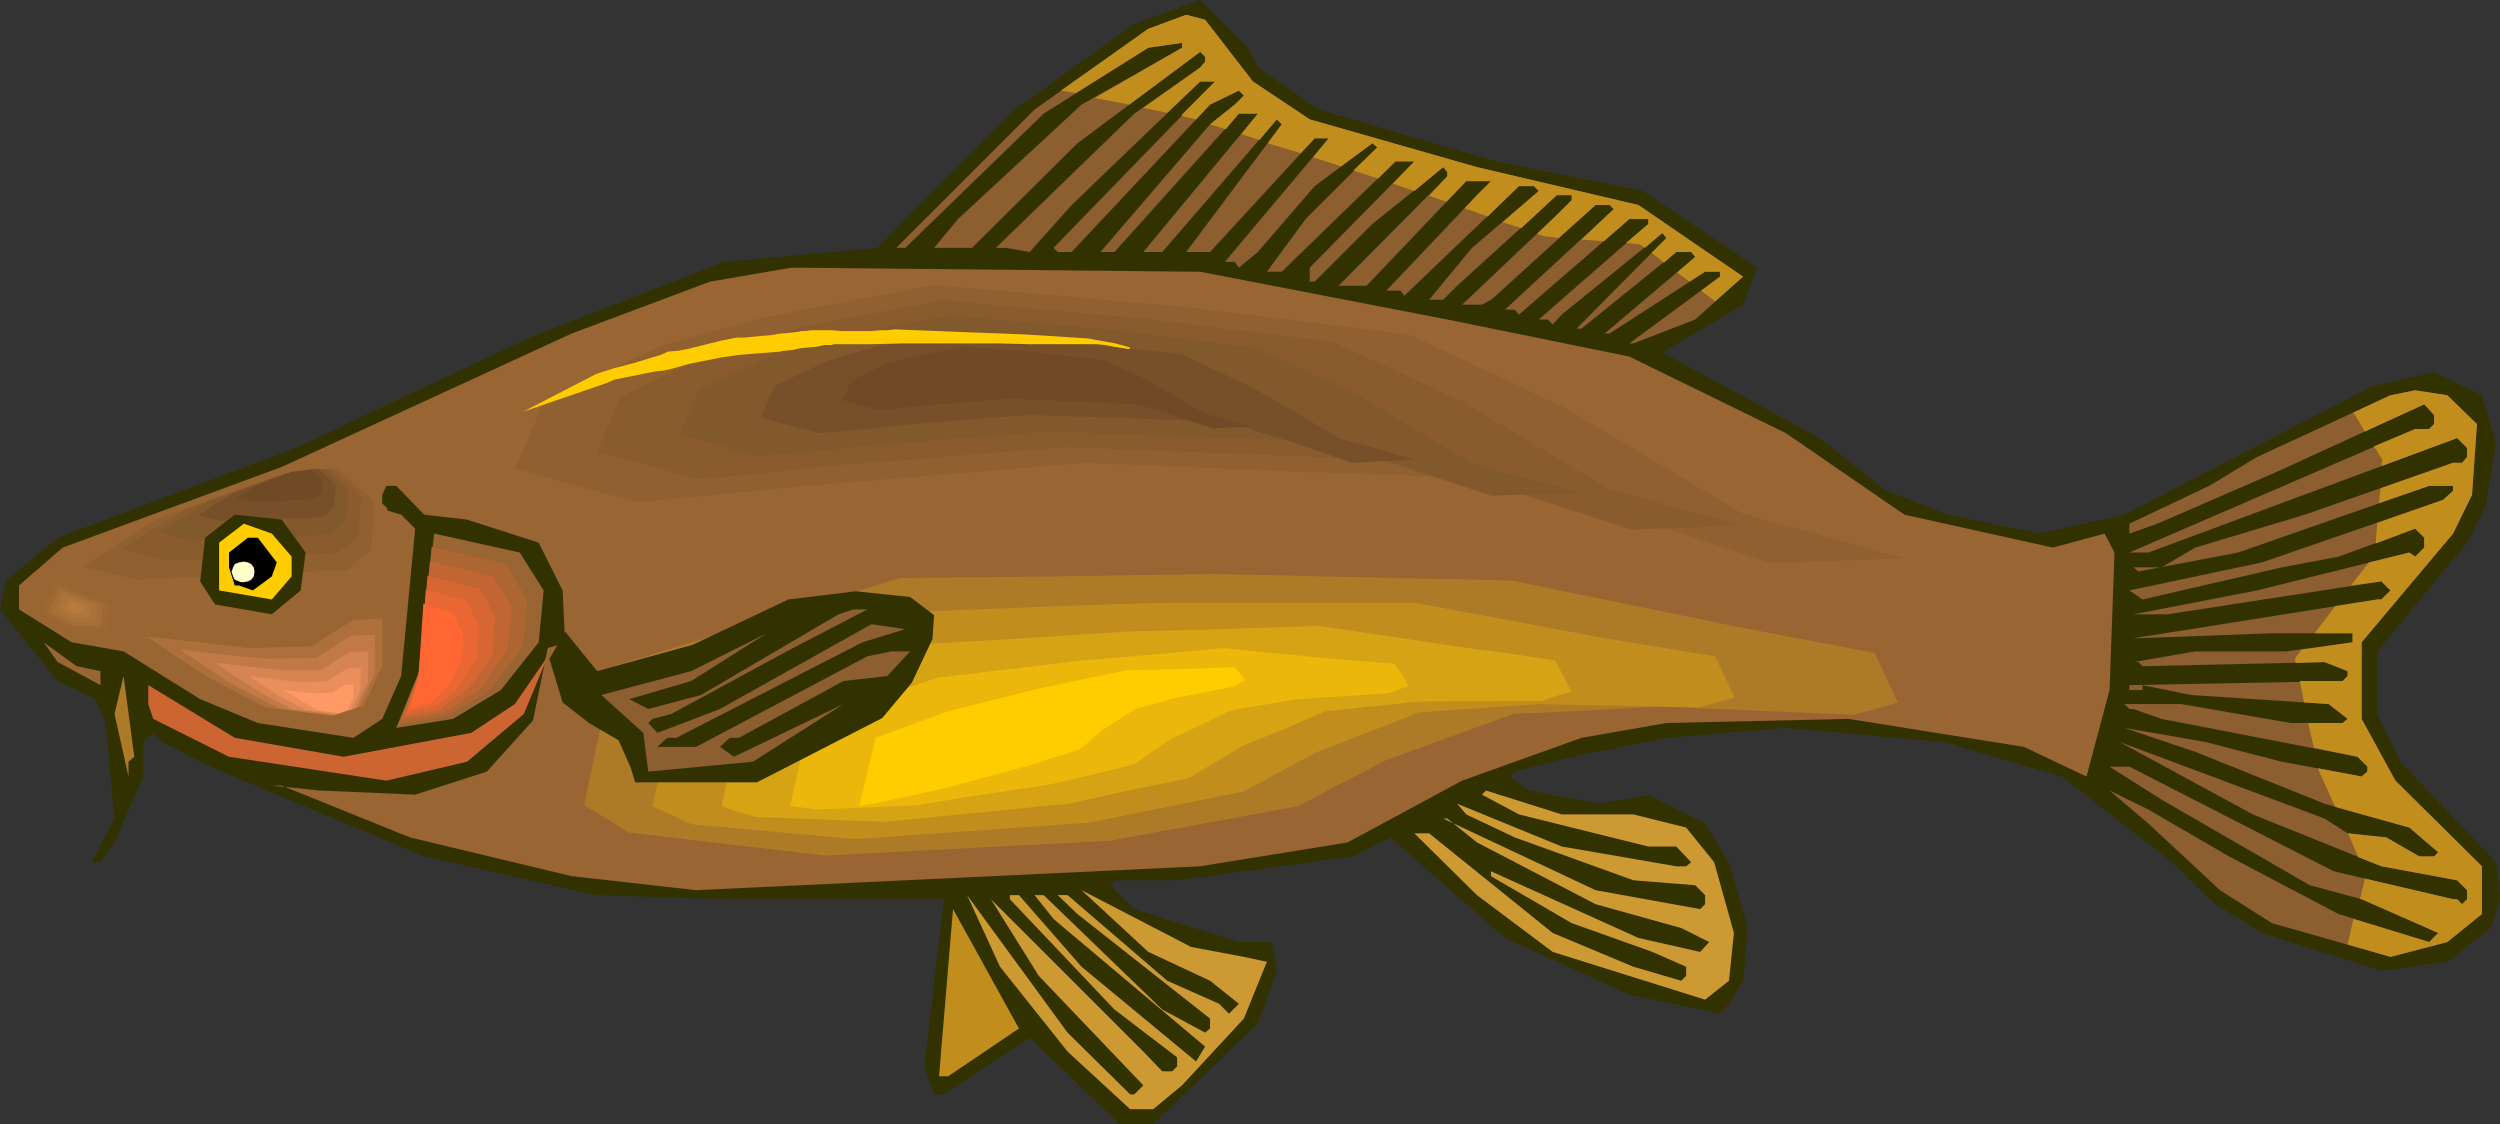 <?xml version="1.0" encoding="UTF-8" standalone="no"?>
<svg
   version="1.0"
   width="129.766mm"
   height="58.345mm"
   id="svg55"
   sodipodi:docname="Fish 256.wmf"
   xmlns:inkscape="http://www.inkscape.org/namespaces/inkscape"
   xmlns:sodipodi="http://sodipodi.sourceforge.net/DTD/sodipodi-0.dtd"
   xmlns="http://www.w3.org/2000/svg"
   xmlns:svg="http://www.w3.org/2000/svg">
  <rect width="100%" height="100%" fill="#333333" stroke="none"/>
  <sodipodi:namedview
     id="namedview55"
     pagecolor="#ffffff"
     bordercolor="#000000"
     borderopacity="0.25"
     inkscape:showpageshadow="2"
     inkscape:pageopacity="0.0"
     inkscape:pagecheckerboard="0"
     inkscape:deskcolor="#d1d1d1"
     inkscape:document-units="mm" />
  <defs
     id="defs1">
    <pattern
       id="WMFhbasepattern"
       patternUnits="userSpaceOnUse"
       width="6"
       height="6"
       x="0"
       y="0" />
  </defs>
  <path
     style="fill:#323200;fill-opacity:1;fill-rule:evenodd;stroke:none"
     d="m 246.763,13.247 11.958,8.239 34.744,10.178 28.926,5.816 22.301,15.024 -2.747,7.27 -15.837,9.37 30.866,16.801 13.09,10.339 12.12,4.685 17.776,3.716 16.806,-3.716 48.642,-25.202 12.12,-2.746 9.373,4.523 2.747,9.37 -1.939,12.116 -3.717,7.431 -17.614,21.325 v 12.278 l 4.525,9.37 18.746,19.709 0.808,7.27 -1.778,5.654 -8.565,6.624 -12.928,1.777 -23.432,-7.431 -9.211,-5.654 -8.403,-8.239 -21.654,-16.801 -23.27,-6.785 -30.866,-2.746 -23.432,1.939 -18.584,3.716 -11.15,2.908 -0.97,0.969 3.717,2.746 14.059,2.585 9.373,-1.777 11.15,5.654 4.686,7.593 3.717,12.924 -0.97,10.339 -2.747,4.523 -1.778,1.939 -17.776,-3.716 -24.402,-11.147 -22.462,-19.709 -7.434,3.716 -34.421,4.685 h -12.282 l -0.808,0.969 4.686,4.685 20.523,6.462 h 6.464 l 0.97,5.654 -3.717,10.339 -20.523,19.709 h -6.626 l -17.614,-16.963 -16.806,11.147 h -1.939 l -1.939,-5.493 3.878,-32.795 h -43.147 l -25.21,-0.808 -33.613,-7.593 -42.016,-17.609 -9.373,-4.846 -1.778,-1.777 -1.939,1.777 v 6.785 l -5.656,12.924 -2.747,3.877 H 17.938 l 4.525,-8.562 -1.778,-18.74 -1.939,-4.685 L 11.312,133.601 0,119.547 1.131,114.054 11.312,105.492 58.014,87.883 103.909,66.235 142.046,51.373 172.104,48.626 199.091,21.486 222.523,4.685 235.451,0 l 9.373,9.37 z"
     id="path1" />
  <path
     style="fill:#8c5e30;fill-opacity:1;fill-rule:evenodd;stroke:none"
     d="m 245.793,15.993 11.15,7.431 32.805,9.37 31.674,7.431 20.523,14.055 -9.373,8.401 -12.12,4.685 h -0.808 l 17.776,-13.085 v -0.969 h -2.909 l -18.746,12.116 h -0.97 l 17.776,-15.024 -0.808,-0.969 h -2.909 l -18.584,15.024 h -0.97 l 17.614,-17.77 -0.808,-0.969 -19.715,15.993 -1.778,1.939 -0.97,-0.969 h -1.778 l 21.493,-18.74 v -0.969 h -3.717 l -21.654,18.74 -0.808,-0.969 h -1.939 l 21.331,-19.709 -0.808,-0.808 h -2.747 l -19.554,17.77 -0.97,0.808 -1.778,0.969 h -3.878 l 18.584,-17.609 2.909,-2.908 v -0.969 h -2.909 l -19.554,17.77 -2.747,2.746 h -2.747 l 8.403,-10.178 13.09,-11.147 -0.97,-0.969 h -2.909 l -22.462,21.486 -0.808,-0.969 h -2.747 l 17.776,-18.74 2.747,-2.746 h -4.848 L 268.094,56.058 h -5.494 l 21.331,-21.486 v -0.808 l -0.808,-0.969 -13.898,11.147 -11.312,11.308 h -0.97 v -2.746 l 20.523,-20.84 h -3.717 l -22.301,21.648 h -2.909 l 7.595,-10.339 14.059,-14.055 -0.97,-0.808 -11.312,8.401 -11.15,12.924 -3.717,3.069 -0.808,-1.131 h -1.939 L 260.661,27.14 h -2.747 l -20.523,22.294 h -4.686 l 18.746,-25.04 -0.97,-0.969 -22.462,26.009 h -3.717 L 246.763,22.294 h -3.717 l -24.402,27.14 h -2.747 l 21.493,-25.04 4.848,-3.877 1.778,-1.777 -0.97,-0.969 -5.656,2.746 -27.149,28.917 h -2.747 l -0.808,-0.808 31.674,-32.633 h -2.909 l -25.21,24.232 -8.242,9.208 -4.686,-0.808 h -1.939 l 27.149,-26.333 12.928,-9.047 0.97,-1.131 v -0.969 l -0.97,-0.969 -24.078,17.932 -20.685,20.517 h -7.434 l 4.686,-5.654 24.24,-22.455 19.715,-11.147 V 8.401 L 225.27,9.37 204.747,22.294 177.598,48.626 h -1.778 l 27.149,-27.14 22.301,-15.832 7.434,-2.746 3.717,0.969 z"
     id="path2" />
  <path
     style="fill:#996532;fill-opacity:1;fill-rule:evenodd;stroke:none"
     d="m 283.931,62.681 35.714,7.27 30.704,15.024 23.27,15.993 29.088,6.462 10.181,-2.746 1.939,3.716 -0.97,26.979 -4.525,16.963 -12.282,-5.816 -34.421,-5.493 -35.714,0.808 -16.645,2.908 -23.432,8.401 -22.462,12.116 -28.926,4.685 -98.899,4.685 -24.402,-2.746 -31.674,-7.593 -25.21,-10.178 H 53.328 l 9.373,0.969 18.746,0.808 14.059,-4.523 11.958,-13.247 v -0.969 h 5.656 l 6.626,4.685 3.717,5.654 v 6.624 h 17.776 l 12.282,-3.716 27.795,-19.709 v -8.239 l -5.494,-5.654 h -15.19 l -32.643,13.893 -15.837,2.908 -0.97,-0.969 -0.808,-16.801 -4.686,-9.37 -14.059,-4.523 -8.403,-0.969 -5.494,-5.654 h -1.939 l -0.808,1.777 v 2.746 l 3.717,1.131 2.747,2.746 -2.747,28.917 -3.717,8.401 -5.656,3.716 -18.746,-2.908 -11.312,-4.685 -15.029,-9.37 -10.181,-1.777 -10.342,-6.462 v -4.685 l 8.565,-7.431 42.986,-15.832 56.883,-26.171 27.149,-10.178 15.998,-2.746 80.154,0.808 z"
     id="path3" />
  <path
     style="fill:#996532;fill-opacity:1;fill-rule:evenodd;stroke:none"
     d="m 101.161,157.995 6.302,-30.856 66.579,-20.194 h 72.074 l 69.326,2.585 52.843,11.47 30.866,6.462 5.171,11.47 -10.181,2.746 -45.086,-2.746 -33.613,1.454 -29.573,10.178 -20.523,10.339 -43.794,7.593 -65.61,2.746 -45.086,-6.462 z"
     id="path4" />
  <path
     style="fill:#ad7a28;fill-opacity:1;fill-rule:evenodd;stroke:none"
     d="m 114.574,157.995 2.909,-13.732 2.909,-13.57 27.957,-8.562 28.118,-8.724 30.542,-0.323 30.704,-0.485 58.822,1.292 44.925,9.208 26.341,5.008 2.262,4.846 2.262,4.846 -4.363,1.292 -4.363,1.131 -38.138,-1.615 -14.221,0.808 -14.382,0.646 -24.886,9.047 -8.726,4.523 -8.565,4.523 -37.006,6.785 -55.914,2.908 -19.23,-2.262 -19.23,-2.262 -4.363,-2.746 z"
     id="path5" />
  <path
     style="fill:#c18e1e;fill-opacity:1;fill-rule:evenodd;stroke:none"
     d="m 127.987,158.157 2.586,-11.955 2.586,-11.955 22.947,-7.108 22.786,-7.108 25.21,-0.969 12.605,-0.485 12.443,-0.323 h 48.48 l 37.168,6.947 10.827,1.777 10.827,1.777 3.878,8.077 -3.555,0.969 -3.555,0.969 -31.512,-0.646 -11.635,0.808 -11.635,0.808 -20.362,7.916 -14.059,7.593 -15.19,3.069 -15.19,3.069 -45.894,3.231 -15.998,-1.454 -15.998,-1.454 -3.878,-1.777 z"
     id="path6" />
  <path
     style="fill:#d6a314;fill-opacity:1;fill-rule:evenodd;stroke:none"
     d="m 141.561,158.157 4.525,-20.355 35.39,-11.47 19.715,-1.131 19.554,-1.292 19.069,-0.485 18.907,-0.646 29.25,4.362 8.565,1.131 4.202,0.646 4.363,0.646 3.232,6.139 -2.909,0.808 -2.747,0.969 -24.563,0.162 -9.211,0.969 -9.05,0.969 -7.757,3.393 -8.08,3.231 -10.827,6.462 -11.797,2.423 -11.797,2.585 -17.938,1.777 -18.099,1.777 -25.371,-0.969 -3.394,-0.969 z"
     id="path7" />
  <path
     style="fill:#eab70a;fill-opacity:1;fill-rule:evenodd;stroke:none"
     d="m 154.974,158.157 1.939,-8.562 1.939,-8.401 12.605,-4.039 12.443,-4.2 28.442,-3.393 13.736,-1.131 13.736,-1.292 21.331,2.1 12.443,0.969 1.454,2.1 1.293,2.262 -4.04,1.454 -17.776,1.131 -13.251,2.262 -5.494,2.746 -5.656,2.585 -3.878,2.585 -3.717,2.585 -8.403,2.1 -8.403,1.939 -13.09,1.939 -12.928,2.1 -19.23,0.808 -2.747,-0.323 z"
     id="path8" />
  <path
     style="fill:#ffcc00;fill-opacity:1;fill-rule:evenodd;stroke:none"
     d="m 168.549,158.157 3.232,-13.409 14.544,-5.331 17.614,-4.362 16.968,-3.554 13.574,-0.323 7.757,-0.323 2.101,2.585 -2.424,1.292 -10.989,2.1 -8.242,2.262 -6.464,4.2 -4.363,3.716 -10.181,3.231 -16.16,4.362 -12.605,2.746 z"
     id="path9" />
  <path
     style="fill:#323200;fill-opacity:1;fill-rule:evenodd;stroke:none"
     d="m 107.787,129.239 2.586,8.562 5.171,4.039 5.818,3.393 2.424,5.493 0.808,2.746 h 23.917 l 24.563,-12.601 5.818,-6.947 4.04,-8.562 0.323,-4.685 -4.686,-3.554 -10.666,-1.131 -13.251,1.615 -18.746,8.885 -18.746,5.17 -6.302,-7.754 z"
     id="path10" />
  <path
     style="fill:#996532;fill-opacity:1;fill-rule:evenodd;stroke:none"
     d="m 21.17,117.608 -12.443,-3.069 17.13,-10.985 25.856,-9.531 15.675,-2.262 8.565,7.916 -0.646,10.824 -5.494,4.685 z"
     id="path11" />
  <path
     style="fill:#916030;fill-opacity:1;fill-rule:evenodd;stroke:none"
     d="m 26.826,113.731 -5.333,-1.292 -5.333,-1.292 7.434,-4.685 7.272,-4.685 21.978,-7.916 13.251,-2.1 7.272,6.624 -0.485,9.37 -2.424,2.1 -2.262,1.939 -20.685,0.969 z"
     id="path12" />
  <path
     style="fill:#895b2d;fill-opacity:1;fill-rule:evenodd;stroke:none"
     d="m 32.643,110.015 -4.525,-1.131 -4.363,-1.131 12.12,-7.593 9.05,-3.393 9.05,-3.231 5.494,-0.808 5.333,-0.808 3.07,2.746 3.07,2.746 -0.646,7.593 -1.778,1.615 -2.101,1.777 z"
     id="path13" />
  <path
     style="fill:#82592d;fill-opacity:1;fill-rule:evenodd;stroke:none"
     d="m 38.138,106.138 -3.394,-0.808 -3.394,-0.969 4.686,-2.908 4.848,-3.069 14.221,-5.17 8.565,-1.292 2.424,2.1 1.131,1.131 1.131,1.131 -0.162,3.069 -0.323,2.908 -1.454,1.292 -1.454,1.292 z"
     id="path14" />
  <path
     style="fill:#774f28;fill-opacity:1;fill-rule:evenodd;stroke:none"
     d="m 43.955,102.261 -2.586,-0.485 -2.424,-0.646 3.394,-2.262 3.394,-2.1 5.333,-1.939 5.01,-1.939 6.302,-0.969 1.778,1.615 1.778,1.615 -0.485,4.362 -2.101,1.939 z"
     id="path15" />
  <path
     style="fill:#704926;fill-opacity:1;fill-rule:evenodd;stroke:none"
     d="m 49.611,98.545 -3.232,-0.808 4.363,-2.746 6.464,-2.423 3.878,-0.485 2.262,1.939 -0.323,2.746 -1.293,1.131 z"
     id="path16" />
  <path
     style="fill:#8c5e30;fill-opacity:1;fill-rule:evenodd;stroke:none"
     d="m 485.931,83.198 -0.97,13.893 -3.717,7.593 -17.938,21.325 v 15.024 l 6.626,12.116 16.968,16.801 v 9.37 l -6.787,5.493 -11.15,2.908 -23.27,-6.624 -10.181,-6.462 -14.059,-13.085 -7.595,-6.462 7.595,3.716 15.837,9.208 21.493,11.308 17.776,5.493 1.778,-1.777 -15.029,-6.624 -10.181,-2.746 -29.088,-16.801 -10.181,-6.462 h 3.878 l 40.077,20.517 23.432,5.493 h 0.808 l 0.97,0.969 0.97,-0.969 v -1.777 l -1.939,-1.939 -14.867,-2.746 -25.21,-10.178 -26.179,-14.216 40.238,15.024 4.525,2.908 7.595,0.808 6.464,3.716 h 2.909 l 0.808,-0.808 -5.656,-4.846 -16.645,-4.685 -25.371,-10.178 -13.898,-4.685 15.837,2.746 15.029,3.877 15.675,2.908 1.131,-0.969 v -0.969 l -1.939,-1.939 -38.461,-7.431 -5.494,-1.939 h -0.808 l -0.97,-0.969 h 11.15 l 21.493,3.716 h 10.181 l 0.97,-0.808 -3.717,-2.908 -26.987,-1.777 -9.534,-1.939 v 0.969 h -2.586 v -0.969 l 41.854,-0.808 0.97,-0.969 v -0.969 l -4.525,-1.777 -35.714,0.808 -0.808,-0.808 h -0.97 l 12.12,-2.1 h 17.776 l 13.09,-1.777 v -1.777 H 445.692 l -26.179,0.969 h -0.97 l 11.312,-1.777 36.522,-5.816 h 0.808 l 1.778,-1.777 -1.778,-1.777 -42.016,6.462 h -6.626 l 24.24,-4.685 29.896,-7.431 1.131,0.808 1.778,-1.777 v -1.939 l -1.778,-1.777 -15.029,5.493 -11.15,2.1 -27.31,6.3 -2.586,-1.777 26.018,-5.493 35.552,-12.278 1.939,-1.777 v -0.969 h -4.686 l -37.491,13.085 -19.554,3.716 -0.97,-0.808 h 5.494 l 6.626,-3.877 21.493,-6.462 29.088,-10.178 h 1.778 l 0.97,-1.131 v -1.777 l -1.939,-1.939 -60.6,22.455 h -3.717 l 56.075,-24.232 h 2.747 l 0.97,-0.969 v -1.777 l -1.939,-2.1 -28.926,13.247 -23.432,10.178 -5.494,1.939 v -1.939 l 15.675,-7.431 9.373,-5.654 26.179,-12.116 4.848,-0.969 6.302,0.969 z"
     id="path17" />
  <path
     style="fill:#323200;fill-opacity:1;fill-rule:evenodd;stroke:none"
     d="m 59.954,108.4 -0.97,7.431 -5.656,4.685 -11.15,-1.939 -2.909,-4.523 0.97,-8.562 5.818,-4.523 9.211,0.969 z"
     id="path18" />
  <path
     style="fill:#ffcc00;fill-opacity:1;fill-rule:evenodd;stroke:none"
     d="m 57.206,109.207 v 3.877 l -3.878,4.523 -10.342,-1.777 v -9.37 l 4.848,-3.716 5.494,1.939 z"
     id="path19" />
  <path
     style="fill:#996532;fill-opacity:1;fill-rule:evenodd;stroke:none"
     d="m 106.656,115.831 -0.97,10.178 -7.434,9.37 -9.373,5.654 -11.15,1.777 4.525,-11.147 2.909,-26.979 16.806,3.716 z"
     id="path20" />
  <path
     style="fill:#ad6532;fill-opacity:1;fill-rule:evenodd;stroke:none"
     d="m 103.424,117.608 -0.323,4.685 -0.485,4.523 -3.232,4.2 -3.232,4.362 -8.08,5.008 -9.858,1.777 1.939,-5.17 2.101,-5.008 1.293,-12.278 1.131,-12.439 14.706,3.393 1.939,3.554 z"
     id="path21" />
  <path
     style="fill:#c16632;fill-opacity:1;fill-rule:evenodd;stroke:none"
     d="m 100.353,119.223 -0.808,8.239 -2.747,3.877 -2.747,3.877 -3.394,2.262 -3.555,2.262 -4.202,0.808 -4.202,0.646 3.555,-9.047 0.97,-10.985 1.131,-10.985 6.302,1.454 6.141,1.454 z"
     id="path22" />
  <path
     style="fill:#d66632;fill-opacity:1;fill-rule:evenodd;stroke:none"
     d="m 97.121,121 -0.323,3.716 -0.162,3.716 -4.686,6.624 -2.909,2.1 -2.747,2.1 -6.949,1.292 1.454,-4.039 1.293,-4.039 0.97,-9.693 0.808,-9.855 5.171,1.292 5.171,1.292 z"
     id="path23" />
  <path
     style="fill:#ea6633;fill-opacity:1;fill-rule:evenodd;stroke:none"
     d="m 94.051,122.778 -0.485,6.3 -3.717,5.977 -2.262,1.777 -2.262,1.777 -2.747,0.485 -2.747,0.646 2.262,-7.108 0.808,-8.562 0.646,-8.401 4.04,1.131 4.04,1.131 1.131,2.423 z"
     id="path24" />
  <path
     style="fill:#ff6632;fill-opacity:1;fill-rule:evenodd;stroke:none"
     d="m 90.819,124.393 -0.323,5.493 -2.747,5.008 -3.232,3.069 -4.04,0.969 1.616,-5.977 0.97,-14.539 5.979,1.939 z"
     id="path25" />
  <path
     style="fill:#000000;fill-opacity:1;fill-rule:evenodd;stroke:none"
     d="m 54.298,110.338 -0.97,2.746 -3.717,2.746 -2.747,-0.969 h -0.808 l -1.131,-3.554 v -2.908 l 3.717,-2.908 h 1.939 z"
     id="path26" />
  <path
     style="fill:#8c5e30;fill-opacity:1;fill-rule:evenodd;stroke:none"
     d="m 154.328,127.786 -22.624,12.278 -3.717,0.969 -0.808,0.808 1.778,1.939 12.282,-4.685 29.734,-16.64 6.626,0.969 -8.403,2.585 -36.522,18.74 h -1.778 l -1.939,1.777 h 7.595 l 33.613,-17.77 4.686,-0.969 h 3.717 l -4.525,4.846 -8.565,0.969 -20.523,11.147 h -1.778 l -1.939,1.777 2.747,1.939 21.493,-10.339 -17.776,11.308 -20.523,1.939 -0.97,-7.593 -8.242,-7.431 17.614,-4.685 14.867,-7.431 -14.867,9.37 -12.12,3.554 3.717,1.939 10.342,-2.746 26.987,-15.832 2.909,-0.969 h 2.747 z"
     id="path27" />
  <path
     style="fill:#996532;fill-opacity:1;fill-rule:evenodd;stroke:none"
     d="m 19.715,131.663 v 2.746 l -8.403,-4.523 -2.747,-3.877 6.464,4.685 z"
     id="path28" />
  <path
     style="fill:#cc6532;fill-opacity:1;fill-rule:evenodd;stroke:none"
     d="m 91.627,149.433 -15.837,3.716 -30.866,-4.685 -14.867,-7.431 -0.97,-2.908 v -3.716 l 16.968,10.339 21.331,3.716 25.048,-4.685 8.565,-5.654 6.464,-9.37 -4.686,11.308 z"
     id="path29" />
  <path
     style="fill:#ad7a28;fill-opacity:1;fill-rule:evenodd;stroke:none"
     d="m 25.21,149.433 v 2.908 l -2.747,-12.278 1.778,-7.431 2.101,15.832 z"
     id="path30" />
  <path
     style="fill:#cc9932;fill-opacity:1;fill-rule:evenodd;stroke:none"
     d="m 320.452,159.772 10.342,2.585 5.494,6.785 3.878,13.893 -0.97,9.37 -4.686,3.716 -29.896,-9.37 -14.867,-11.147 -12.282,-12.116 h 2.909 l 24.24,19.547 15.837,6.624 9.373,2.746 0.97,-0.969 v -1.777 l -6.626,-2.908 -15.837,-5.654 -15.837,-9.208 v -0.969 l 28.926,13.085 12.12,2.746 1.778,-1.939 -5.494,-2.746 -16.806,-4.685 -23.27,-12.116 -5.818,-4.685 h -0.808 l 29.896,14.055 20.523,3.716 0.97,-0.969 v -1.777 l -1.939,-1.939 -12.12,-0.969 -23.27,-8.401 -9.534,-4.523 -1.778,-2.1 20.523,8.401 22.462,3.877 h 1.939 l 0.97,-0.808 -2.909,-3.069 h -5.494 l -25.371,-6.3 -7.272,-3.877 0.808,-0.808 14.867,4.685 z"
     id="path31" />
  <path
     style="fill:#cc9932;fill-opacity:1;fill-rule:evenodd;stroke:none"
     d="m 244.016,187.72 4.525,0.969 -4.525,11.147 -12.12,13.085 -5.656,4.685 h -4.525 l -12.282,-11.308 -13.251,-16.64 -6.464,-14.055 19.715,26.979 12.282,12.116 h 0.808 l 1.778,-1.777 -20.523,-21.486 -9.373,-15.024 29.896,29.887 3.717,3.877 h 1.939 l 0.97,-0.969 v -1.777 l -12.282,-9.37 -20.523,-21.648 v -0.808 h 1.778 l 12.282,14.055 22.462,18.578 1.778,-2.908 -29.734,-25.04 -3.717,-4.685 h 1.778 l 23.27,22.455 8.403,4.523 0.97,-0.808 v -1.939 l -26.018,-20.517 -3.878,-3.716 h 1.939 l 19.554,16.801 10.181,4.523 1.939,1.939 1.939,-1.939 -5.656,-4.523 -12.12,-5.654 -13.09,-12.116 21.493,11.147 z"
     id="path32" />
  <path
     style="fill:#c18e1e;fill-opacity:1;fill-rule:evenodd;stroke:none"
     d="m 186.001,211.145 h -1.778 l 2.747,-32.795 12.928,23.425 z"
     id="path33" />
  <path
     style="fill:#996532;fill-opacity:1;fill-rule:evenodd;stroke:none"
     d="m 374.75,117.123 31.027,-1.292 -37.491,-10.339 -41.208,-24.394 -36.037,-16.64 -52.682,-6.462 -56.722,-5.17 -39.915,7.754 -23.109,6.462 -27.149,12.762 -6.302,15.509 28.118,7.754 38.784,-3.877 64.317,-5.17 100.515,3.877 z"
     id="path34" />
  <path
     style="fill:#916030;fill-opacity:1;fill-rule:evenodd;stroke:none"
     d="m 347.44,110.5 26.179,-0.969 -31.674,-8.724 -35.067,-20.84 -15.352,-7.27 -15.19,-7.108 -44.925,-5.493 -24.078,-2.1 -24.078,-2.1 -16.968,3.231 -16.968,3.231 -9.858,2.746 -9.858,2.746 -11.474,5.493 -11.635,5.493 -2.586,6.624 -2.909,6.462 12.12,3.393 12.12,3.231 32.805,-3.231 54.782,-4.523 42.662,1.777 42.662,1.454 z"
     id="path35" />
  <path
     style="fill:#895b2d;fill-opacity:1;fill-rule:evenodd;stroke:none"
     d="m 319.968,103.876 10.827,-0.323 10.827,-0.485 -13.09,-3.554 -13.09,-3.716 -14.382,-8.562 -14.382,-8.562 -12.605,-5.816 -12.766,-5.816 -18.422,-2.262 -18.422,-2.262 -19.877,-1.777 -19.715,-1.939 -14.059,2.746 -13.898,2.746 -8.08,2.262 -8.242,2.262 -9.534,4.523 -9.373,4.523 -2.262,5.331 -2.262,5.493 19.877,5.331 13.574,-1.292 13.413,-1.454 11.312,-0.808 11.312,-0.969 22.462,-1.777 70.296,2.746 20.2,6.785 z"
     id="path36" />
  <path
     style="fill:#82592d;fill-opacity:1;fill-rule:evenodd;stroke:none"
     d="m 292.657,97.253 16.806,-0.646 -10.181,-2.746 -10.342,-2.908 -22.624,-13.57 -9.858,-4.523 -9.858,-4.523 -29.088,-3.716 -15.514,-1.292 -15.675,-1.454 -10.989,2.1 -10.989,2.262 -6.302,1.777 -6.302,1.615 -14.867,7.108 -1.778,4.2 -1.778,4.362 15.514,4.2 10.666,-0.969 10.666,-1.131 35.39,-2.746 27.634,0.969 27.472,1.131 z"
     id="path37" />
  <path
     style="fill:#774f28;fill-opacity:1;fill-rule:evenodd;stroke:none"
     d="m 265.185,90.791 6.141,-0.323 6.302,-0.323 -15.029,-4.2 -8.08,-4.846 -8.403,-4.846 -7.11,-3.393 -3.555,-1.615 -3.717,-1.777 -10.504,-1.131 -10.666,-1.292 -11.312,-1.131 -11.312,-0.969 -7.918,1.615 -8.08,1.454 -4.525,1.292 -4.686,1.292 -5.494,2.585 -5.333,2.585 -1.293,3.069 -1.293,3.069 5.656,1.615 5.656,1.454 7.757,-0.646 7.595,-0.808 12.928,-1.131 12.928,-0.969 20.2,0.646 20.038,0.808 5.656,2.1 5.818,1.777 z"
     id="path38" />
  <path
     style="fill:#704926;fill-opacity:1;fill-rule:evenodd;stroke:none"
     d="m 237.875,84.006 7.757,-0.323 -9.373,-2.585 -10.342,-6.139 -9.05,-4.2 -13.09,-1.615 -14.221,-1.131 -9.858,1.777 -5.979,1.615 -6.626,3.231 -1.778,3.877 7.11,1.939 9.696,-0.969 16.16,-1.292 25.048,1.131 z"
     id="path39" />
  <path
     style="fill:#ffffcc;fill-opacity:1;fill-rule:evenodd;stroke:none"
     d="m 47.834,110.177 0.808,0.162 0.646,0.323 0.485,0.646 0.162,0.808 -0.162,0.969 -0.485,0.646 -0.646,0.323 -0.808,0.162 h -0.485 l -0.485,-0.162 -0.808,-0.323 -0.323,-0.646 -0.323,-0.969 0.162,-0.323 0.162,-0.485 0.323,-0.646 0.808,-0.323 z"
     id="path40" />
  <path
     style="fill:#996532;fill-opacity:1;fill-rule:evenodd;stroke:none"
     d="m 36.037,131.663 -14.059,-9.37 23.917,2.746 14.059,-0.485 9.858,-6.139 6.626,-0.485 v 10.985 l -4.363,9.37 -7.434,2.262 -15.19,-1.939 z"
     id="path41" />
  <path
     style="fill:#ad703d;fill-opacity:1;fill-rule:evenodd;stroke:none"
     d="m 40.723,132.794 -5.979,-3.877 -5.979,-4.039 10.181,1.131 10.019,1.131 5.979,-0.162 6.141,-0.162 4.04,-2.585 4.202,-2.585 2.909,-0.162 2.747,-0.162 v 9.208 l -1.778,4.039 -1.939,3.877 -3.07,0.969 -3.232,0.969 -12.928,-1.615 z"
     id="path42" />
  <path
     style="fill:#c17a47;fill-opacity:1;fill-rule:evenodd;stroke:none"
     d="m 45.248,134.086 -4.848,-3.231 -5.01,-3.393 8.403,0.969 8.403,0.808 9.858,-0.162 6.787,-4.362 4.686,-0.162 v 7.593 l -3.07,6.462 -5.01,1.777 -5.494,-0.646 -5.333,-0.808 -4.686,-2.423 z"
     id="path43" />
  <path
     style="fill:#d68451;fill-opacity:1;fill-rule:evenodd;stroke:none"
     d="m 49.934,135.217 -7.757,-5.17 13.09,1.454 h 4.04 3.717 l 5.494,-3.554 3.717,-0.162 v 5.977 l -1.293,2.585 -1.131,2.585 -2.101,0.646 -1.939,0.646 -8.565,-1.131 z"
     id="path44" />
  <path
     style="fill:#ea8e5b;fill-opacity:1;fill-rule:evenodd;stroke:none"
     d="m 54.621,136.509 -2.909,-1.939 -2.747,-1.939 4.848,0.646 4.686,0.485 h 2.747 l 2.909,-0.162 3.878,-2.423 1.454,-0.162 h 1.293 v 4.362 l -0.97,1.939 -0.808,1.777 -2.909,0.969 -6.141,-0.808 -2.747,-1.454 z"
     id="path45" />
  <path
     style="fill:#ff9966;fill-opacity:1;fill-rule:evenodd;stroke:none"
     d="m 59.307,137.64 -3.555,-2.262 5.979,0.646 3.394,-0.162 2.424,-1.454 1.778,-0.162 v 2.746 l -1.131,2.262 -1.778,0.646 -3.878,-0.485 z"
     id="path46" />
  <path
     style="fill:#ffcc00;fill-opacity:1;fill-rule:evenodd;stroke:none"
     d="m 102.616,80.775 14.382,-7.431 3.555,-1.131 3.717,-0.969 3.717,-1.131 1.616,-0.485 1.454,-0.646 1.939,-0.162 1.778,-0.323 3.232,-0.808 3.232,-0.808 3.232,-0.646 h 0.646 0.808 l 1.616,-0.162 1.778,-0.162 1.939,-0.162 1.939,-0.323 1.939,-0.162 1.454,-0.162 0.646,-0.162 h 0.646 l 1.454,-0.162 h 3.717 l 2.101,0.162 h 1.939 1.778 1.939 l 2.101,-0.162 h 1.293 l 1.293,-0.162 25.048,0.969 2.747,0.162 2.747,0.162 4.848,0.323 2.586,0.162 2.586,0.485 2.747,0.485 2.909,0.808 -0.162,0.323 -3.07,-0.485 -1.616,-0.323 -1.616,-0.162 h -3.394 -3.394 -6.464 l -6.141,-0.162 H 177.437 l -6.464,0.162 h -3.394 -3.555 -0.323 l -0.646,0.162 h -1.293 l -1.454,0.323 -1.778,0.162 -1.616,0.162 -1.454,0.323 -1.454,0.162 h -0.485 l -0.485,0.162 -1.939,0.162 -2.101,0.162 -4.04,0.323 -3.394,0.485 -3.232,0.646 -3.232,0.646 -3.394,0.969 -1.454,0.323 -1.616,0.162 -3.232,0.646 -3.232,0.646 -1.616,0.323 -1.454,0.646 z"
     id="path47" />
  <path
     style="fill:#c18e1e;fill-opacity:1;fill-rule:evenodd;stroke:none"
     d="m 208.141,17.77 2.909,0.485 14.221,-8.885 6.626,-0.969 v 0.969 l -17.13,9.855 6.787,1.292 13.898,-10.339 0.97,0.969 v 0.969 l -0.97,1.131 -11.15,7.916 4.686,0.969 6.464,-6.139 h 2.909 l -6.626,6.624 0.808,0.323 2.101,0.485 2.747,-2.908 5.656,-2.746 0.97,0.969 -1.778,1.777 -4.848,3.877 v 0 l 3.07,0.969 2.586,-3.069 h 3.717 l -3.232,4.039 3.555,1.131 3.394,-4.039 0.97,0.969 -2.747,3.716 6.464,1.939 2.747,-2.908 h 2.747 l -3.07,3.716 5.494,1.777 6.141,-4.523 0.97,0.808 -4.686,4.523 4.848,1.615 3.394,-3.393 h 3.717 l -4.202,4.362 4.202,1.454 5.656,-4.685 0.808,0.969 v 0.808 l -3.555,3.877 3.394,1.131 3.878,-4.039 h 4.848 l -2.747,2.746 -2.424,2.585 4.525,1.615 6.141,-5.977 h 2.909 l 0.97,0.969 -7.11,6.139 3.717,1.131 6.949,-6.462 h 2.909 v 0.969 l -2.909,2.908 -3.878,3.716 1.454,0.485 2.747,0.323 7.272,-6.462 h 2.747 l 0.808,0.808 -6.302,5.977 4.363,0.323 5.01,-4.362 h 3.717 v 0.969 l -4.363,3.716 2.747,0.323 0.97,0.646 3.394,-2.908 0.808,0.969 -2.909,2.908 2.424,1.939 2.424,-2.1 h 2.909 l 0.808,0.969 -3.555,3.069 2.424,1.777 3.07,-1.939 h 2.909 v 0.969 l -3.717,2.746 2.747,2.1 5.494,-4.846 -20.523,-14.055 -31.674,-7.431 -32.805,-9.37 -11.15,-7.431 -9.373,-12.116 -3.717,-0.969 -7.434,2.746 z"
     id="path48" />
  <path
     style="fill:#c18e1e;fill-opacity:1;fill-rule:evenodd;stroke:none"
     d="m 461.691,80.936 2.262,3.716 11.635,-5.331 1.939,2.1 v 1.777 l -0.97,0.969 h -2.747 l -8.08,3.393 1.616,2.585 -0.162,1.292 14.867,-5.493 1.939,1.939 v 1.777 l -0.97,1.131 h -1.778 l -14.221,5.008 -0.323,2.908 9.858,-3.393 h 4.686 v 0.969 l -1.939,1.777 -12.928,4.523 -0.323,4.039 7.757,-2.908 1.778,1.777 v 1.939 l -1.778,1.777 -1.131,-0.808 -7.918,1.939 -3.555,4.523 5.979,-0.808 1.778,1.777 -1.778,1.777 h -0.808 l -8.242,1.292 -4.04,5.331 h 7.434 v 1.777 l -10.019,1.454 -1.293,1.777 0.162,0.808 5.656,-0.162 4.525,1.777 v 0.969 l -0.97,0.969 h -8.403 l 0.808,4.2 4.848,0.323 3.717,2.908 -0.97,0.808 h -6.787 l 1.131,4.846 8.565,1.777 1.939,1.939 v 0.969 l -1.131,0.969 -8.565,-1.615 0.162,0.485 3.232,7.108 14.544,4.039 5.656,4.846 -0.808,0.808 h -2.909 l -6.464,-3.716 -7.595,-0.808 v -0.162 l 2.101,4.846 4.525,1.777 14.867,2.746 1.939,1.939 v 1.777 l -0.97,0.969 -0.97,-0.969 h -0.808 l -17.291,-4.039 -0.97,4.039 h 0.323 l 15.029,6.624 -1.778,1.777 -14.867,-4.523 -1.131,5.008 8.403,2.423 11.15,-2.908 6.787,-5.493 v -9.37 l -16.968,-16.801 -6.626,-12.116 v -15.024 l 17.938,-21.325 3.717,-7.593 0.97,-13.893 -5.818,-5.654 -6.302,-0.969 -4.848,0.969 z"
     id="path49" />
  <path
     style="fill:#996532;fill-opacity:1;fill-rule:evenodd;stroke:none"
     d="m 6.949,120.354 3.232,-6.462 12.443,4.523 -0.646,5.816 h -7.757 z"
     id="path50" />
  <path
     style="fill:#9e6832;fill-opacity:1;fill-rule:evenodd;stroke:none"
     d="m 8.242,120.193 1.293,-2.746 1.293,-2.908 10.666,3.877 -0.646,5.008 h -6.626 l -3.07,-1.615 z"
     id="path51" />
  <path
     style="fill:#a56d38;fill-opacity:1;fill-rule:evenodd;stroke:none"
     d="m 9.373,120.031 1.131,-2.423 1.131,-2.1 8.565,3.069 -0.162,2.1 -0.323,2.1 h -5.333 z"
     id="path52" />
  <path
     style="fill:#aa7238;fill-opacity:1;fill-rule:evenodd;stroke:none"
     d="m 10.504,119.87 1.778,-3.716 3.394,1.292 3.394,1.292 -0.162,1.615 -0.162,1.615 h -4.363 l -1.939,-1.131 z"
     id="path53" />
  <path
     style="fill:#af753a;fill-opacity:1;fill-rule:evenodd;stroke:none"
     d="m 11.635,119.547 1.293,-2.585 5.01,1.777 -0.162,1.292 -0.162,1.131 h -3.07 z"
     id="path54" />
  <path
     style="fill:#b77a3d;fill-opacity:1;fill-rule:evenodd;stroke:none"
     d="m 12.928,119.385 0.808,-1.615 2.909,1.131 -0.162,1.454 h -1.778 z"
     id="path55" />
</svg>

